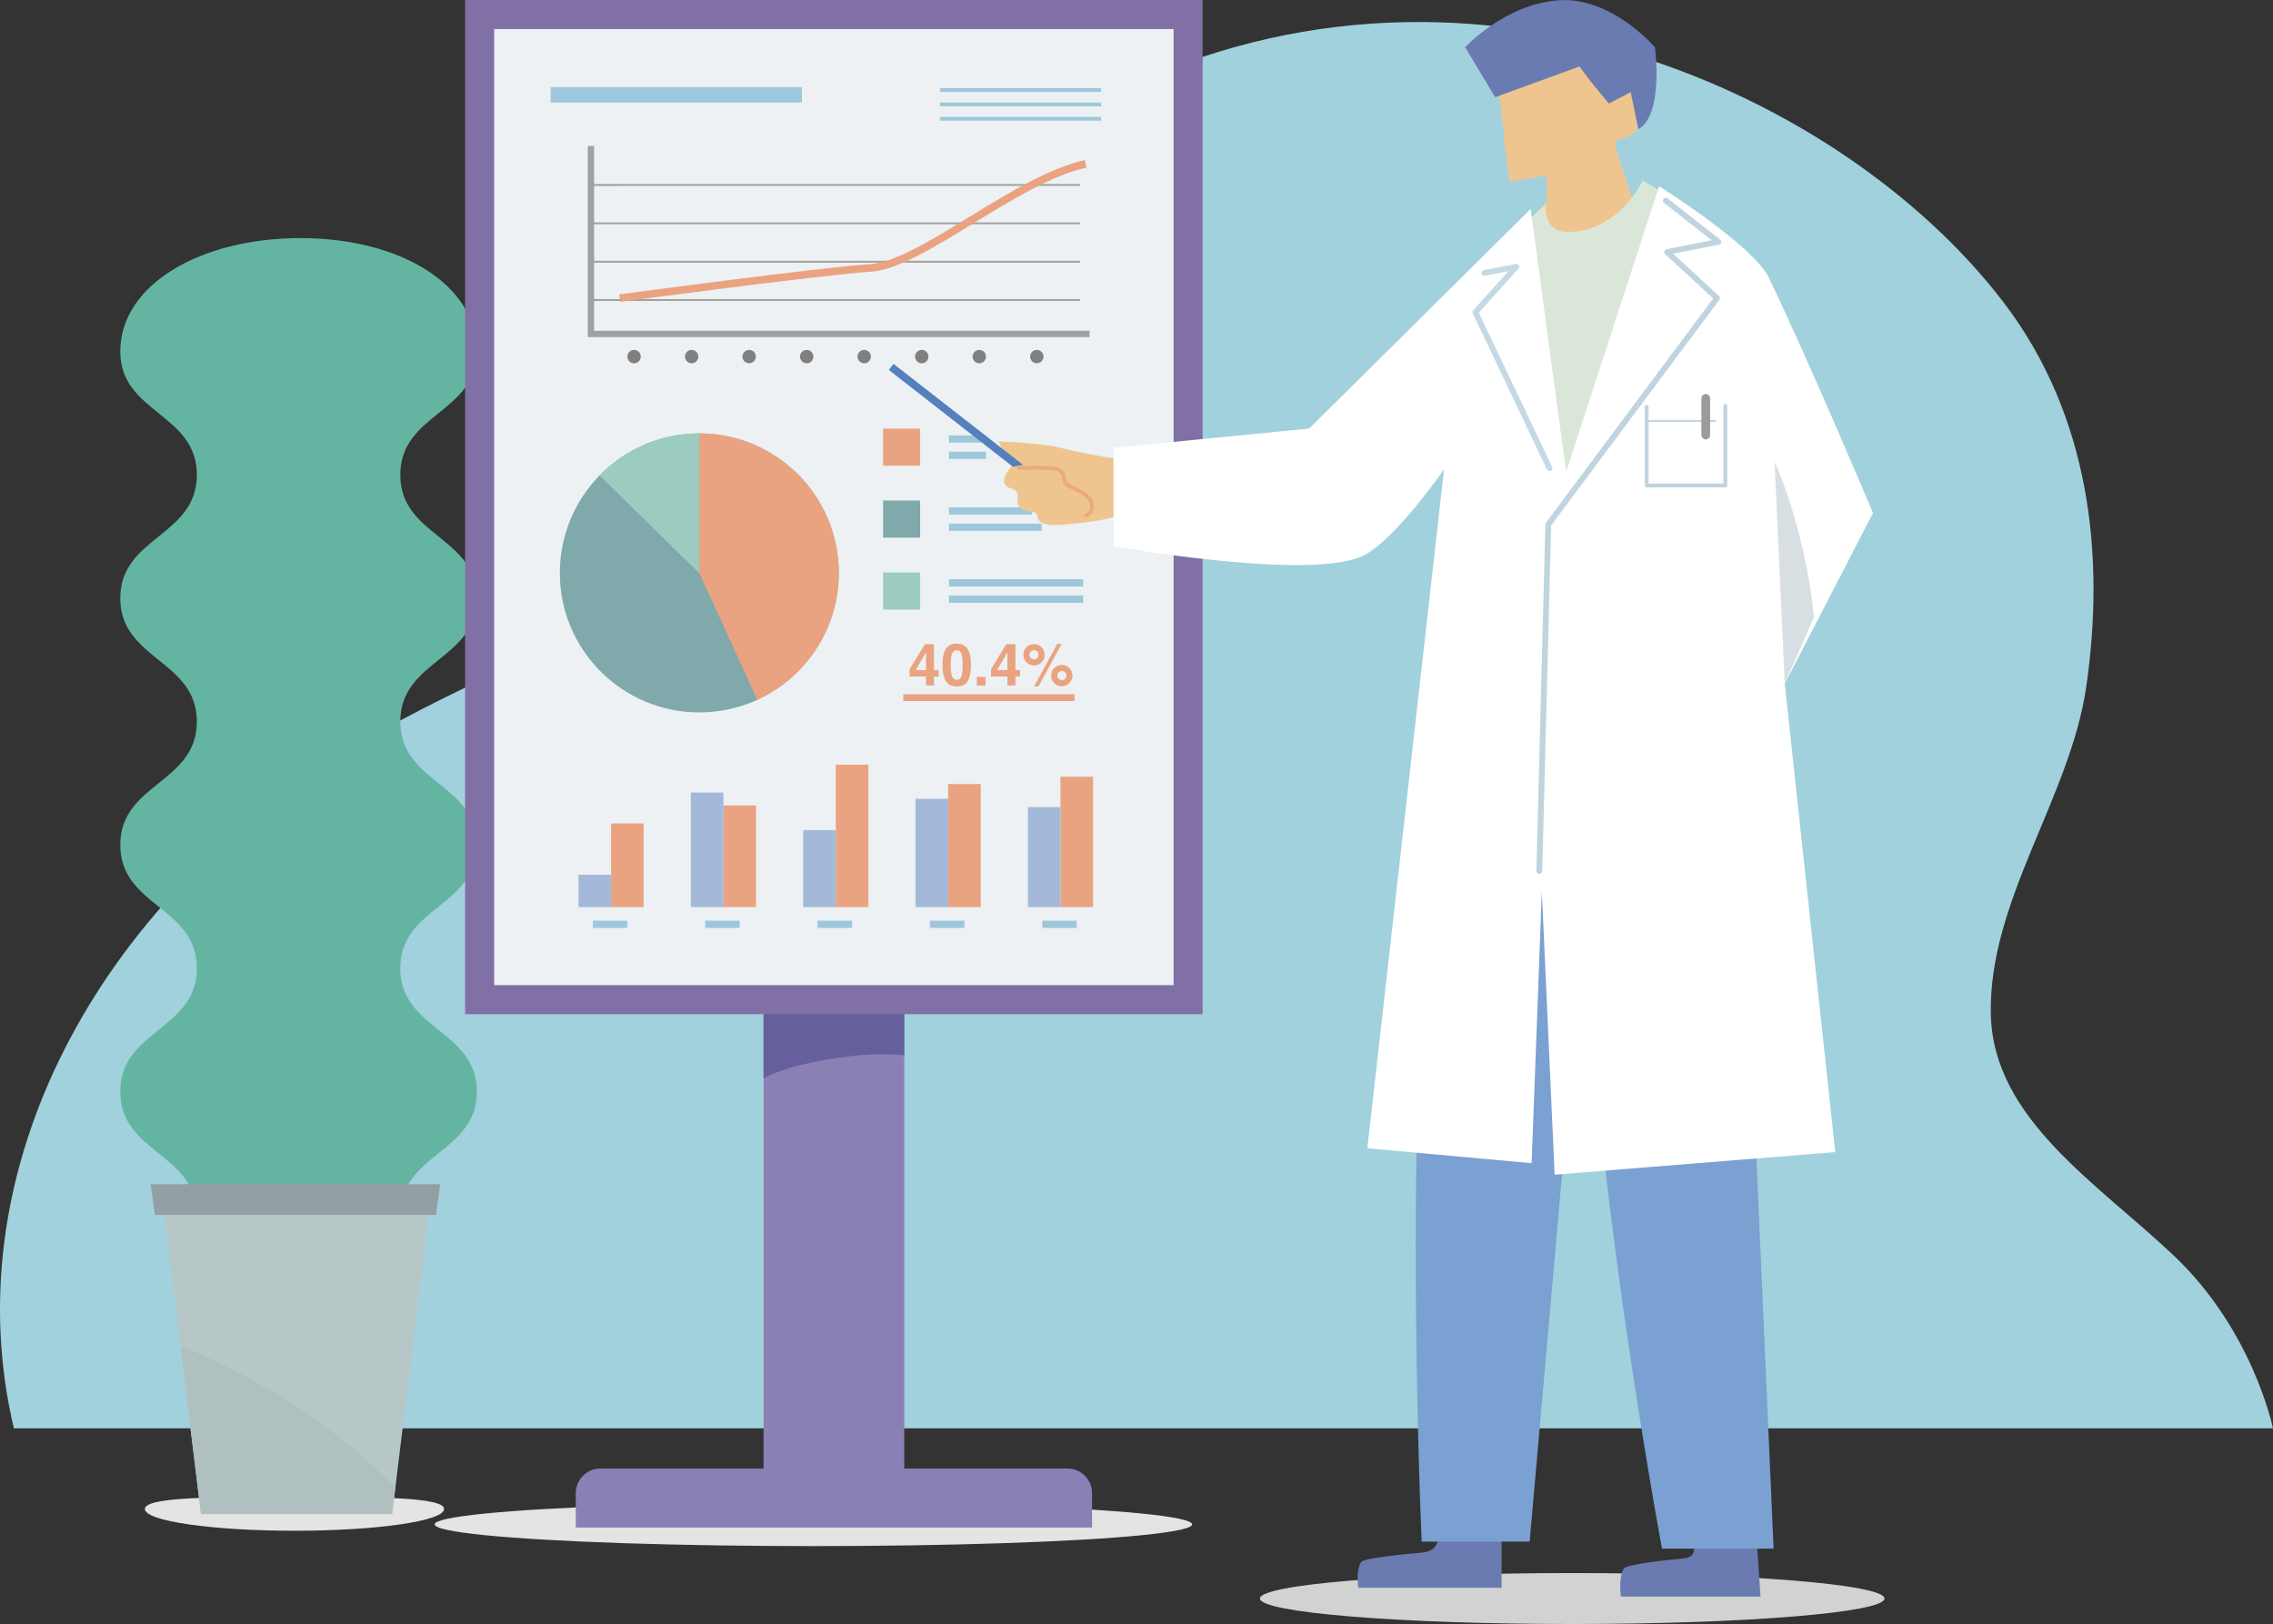 <svg id="b" xmlns="http://www.w3.org/2000/svg" viewBox="0 0 509.46 363.96"><rect x="0" y="0" width="509.46" height="363.96" fill="#333333" stroke="none"/><defs><style>.d{fill:#7aa1d2}.ac,.ae,.af,.d,.g,.m,.n,.r,.t,.u,.v,.x,.z{stroke-width:0}.g{fill:gray}.m{fill:#c0d4df}.n{fill:#a4b8da}.r{fill:#9cccbf}.t{fill:#8b80b3}.u{fill:#9fa0a0}.v{fill:#9ec7dc}.x{fill:#80a9ab}.z{fill:#efc58f}.ac{fill:#e4e4e5}.ae{fill:#eaa380}.af{fill:#6a7bb1}</style></defs><g id="c"><path d="M3.11 320.1c-13.07-55.09 15.77-114.66 73.01-150.77 24.29-15.32 53.23-25.34 77.37-40.53 45.16-28.4 32.06-72.2 88.49-103.82 81.51-45.68 170.29-5.5 207.12 42.82 19.43 25.48 22.71 56.82 18.53 85.94-3.59 25.01-22.05 48.21-21.41 73.72.6 23.31 23.74 37.61 40.99 53.92 17.82 16.84 22.24 38.73 22.24 38.73H3.11Z" style="fill:#a1d1dc;stroke-width:0"/><ellipse cx="352.39" cy="358.25" rx="69.99" ry="5.71" style="fill:#d1d2d2;stroke-width:0"/><ellipse class="ac" cx="182.31" cy="341.63" rx="84.89" ry="4.87"/><path d="M44.12 272.28c0-13.82-17.16-13.82-17.16-27.64S44.12 230.82 44.12 217s-17.16-13.82-17.16-27.64 17.16-13.82 17.16-27.64-17.16-13.82-17.16-27.65c0-13.82 17.16-13.82 17.16-27.65 0-13.82-17.16-13.82-17.16-27.65 0-14.99 18.02-25.41 40.37-25.41s39.55 10.43 39.55 25.41c0 13.82-17.16 13.82-17.16 27.65 0 13.82 17.16 13.82 17.16 27.65 0 13.82-17.16 13.82-17.16 27.65 0 13.82 17.16 13.82 17.16 27.64S89.72 203.18 89.72 217s17.16 13.82 17.16 27.64-17.16 13.82-17.16 27.64h-45.6Z" style="fill:#63b5a2;stroke-width:0"/><path class="ac" d="M99.53 338.19c0 2.69-15.01 4.87-33.53 4.87s-33.53-2.18-33.53-4.87 15.01-2.72 33.53-2.72 33.53.03 33.53 2.72Z"/><path style="fill:#b7c7c8;stroke-width:0" d="M87.89 339.33H45.05l-8.67-70.92h60.18l-8.67 70.92z"/><path d="m40.44 301.6 4.61 37.73h42.84l.72-5.88C71.28 315.4 50.16 305.5 40.44 301.6Z" style="fill:#b0c0c1;stroke-width:0"/><path style="fill:#939ea5;stroke-width:0" d="M97.72 272.28h-63l-.95-6.88h64.9l-.95 6.88z"/><path class="t" d="M171.14 124.94h31.54v213.54h-31.54z"/><path d="M202.68 236.5V135.26h-31.54v106.38c3.73-1.88 7.85-2.94 11.96-3.76 6.44-1.28 13.07-1.98 19.58-1.38Z" style="fill:#665f9d;stroke-width:0"/><path style="fill:#8070a5;stroke-width:0" d="M104.25 0h165.3v227.29h-165.3z"/><path class="t" d="M134.57 329.12h104.68c3.05 0 5.52 2.47 5.52 5.52v7.71H129.05v-7.71c0-3.05 2.47-5.52 5.52-5.52Z"/><path transform="rotate(90 186.905 113.645)" style="fill:#edf1f3;stroke-width:0" d="M79.77 37.5h214.27v152.29H79.77z"/><path class="ae" d="M210.39 151.61h-1.05v2h-1.79v-2h-3.68v-1.6l3.42-5.64h2.05v5.81h1.05v1.43Zm-2.84-1.43v-4l-2.32 4h2.32Zm9.38-4.68c.48.83.71 2.02.71 3.55s-.24 2.72-.71 3.55c-.48.83-1.31 1.24-2.49 1.24s-2.01-.41-2.49-1.24c-.48-.83-.72-2.01-.72-3.55s.24-2.72.72-3.55c.48-.83 1.31-1.25 2.49-1.25s2.01.42 2.49 1.25Zm-3.57 6c.18.57.53.85 1.08.85s.9-.28 1.07-.85c.17-.57.25-1.38.25-2.45s-.08-1.95-.25-2.49c-.17-.54-.52-.81-1.07-.81s-.9.27-1.08.81-.26 1.37-.26 2.49.09 1.89.26 2.45Zm5.59.2h1.94v1.92h-1.94v-1.92Zm9.69-.09h-1.05v2h-1.79v-2h-3.68v-1.6l3.42-5.64h2.05v5.81h1.05v1.43Zm-2.84-1.43v-4l-2.32 4h2.32Zm7.65-1.75c-.46.47-1.03.7-1.69.7s-1.22-.23-1.69-.7-.7-1.03-.7-1.69.23-1.22.7-1.69 1.03-.7 1.69-.7 1.22.23 1.69.7.7 1.03.7 1.69-.23 1.22-.7 1.69Zm-.97-.97c.2-.2.3-.44.3-.72s-.1-.52-.3-.72-.44-.3-.72-.3-.52.1-.72.3-.3.44-.3.72.1.52.3.72.44.3.72.3.52-.1.72-.3Zm4.49-3.15h.97l-5.18 9.54h-.99l5.2-9.54Zm2.71 8.78c-.47.47-1.03.7-1.69.7s-1.22-.23-1.69-.7-.7-1.03-.7-1.69.23-1.23.7-1.69c.47-.46 1.03-.7 1.69-.7s1.22.23 1.69.7.7 1.03.7 1.69-.23 1.22-.7 1.69Zm-.96-2.41c-.2-.2-.44-.3-.72-.3s-.52.1-.72.3-.3.44-.3.72.1.52.3.72c.2.2.44.3.72.3s.52-.1.72-.3c.2-.2.3-.44.3-.72s-.1-.52-.3-.72Zm-36.27 4.9h38.39v1.54h-38.39z"/><path class="u" d="M132.31 67.03h109.75v.42H132.31zm0-8.59h109.75v.42H132.31zm0-8.6h109.75v.42H132.31zm0-8.6h109.75v.42H132.31z"/><path class="u" d="M244.21 75.55H131.74V32.71h1.42v41.42h111.05v1.42z"/><path class="ae" d="m139.01 67.67-.23-1.7c.45-.06 44.98-6.03 56.3-6.78 5.51-.36 13.6-5.32 22.17-10.57 8.83-5.41 17.96-11.01 25.91-12.73l.36 1.68c-7.67 1.66-16.67 7.18-25.38 12.51-8.75 5.36-17.02 10.43-22.95 10.82-11.26.74-55.74 6.7-56.18 6.76Z"/><circle class="g" cx="142.12" cy="79.92" r="1.5"/><circle class="g" cx="155.02" cy="79.92" r="1.5"/><circle class="g" cx="167.91" cy="79.92" r="1.5"/><circle class="g" cx="180.81" cy="79.92" r="1.5"/><circle class="g" cx="193.7" cy="79.92" r="1.5"/><circle class="g" cx="206.6" cy="79.92" r="1.5"/><circle class="g" cx="219.49" cy="79.92" r="1.5"/><circle class="g" cx="232.39" cy="79.92" r="1.5"/><circle class="x" cx="156.74" cy="128.4" r="31.26"/><path class="ae" d="M188 128.4c0-17.27-14-31.26-31.26-31.26v31.27l12.99 28.41c10.77-4.94 18.27-15.79 18.27-28.41Z"/><path class="r" d="M156.74 128.4V97.13c-8.76 0-16.67 3.61-22.34 9.42l22.31 21.92.03-.07Z"/><path class="ae" d="M197.93 96.06h8.31v8.31h-8.31z"/><path class="v" d="M212.69 97.58H221v1.63h-8.31zm0 3.65H221v1.63h-8.31z"/><path class="x" d="M197.93 112.18h8.31v8.31h-8.31z"/><path class="v" d="M212.69 113.7h18.63v1.63h-18.63zm0 3.65h20.78v1.63h-20.78z"/><path class="r" d="M197.93 128.3h8.31v8.31h-8.31z"/><path class="v" d="M212.69 129.81h30.09v1.63h-30.09zm0 3.66h30.09v1.63h-30.09z"/><path class="ae" d="M136.96 184.54h7.31v18.75h-7.31z"/><path class="n" d="M129.66 196.04h7.31v7.25h-7.31z"/><path class="v" d="M132.88 206.34h7.74v1.63h-7.74z"/><path class="ae" d="M162.15 180.52h7.31v22.76h-7.31z"/><path class="n" d="M154.84 177.62h7.31v25.67h-7.31z"/><path class="v" d="M158.06 206.34h7.74v1.63h-7.74z"/><path class="ae" d="M187.33 171.37h7.31v31.92h-7.31z"/><path class="n" d="M180.02 186.04h7.31v17.25h-7.31z"/><path class="v" d="M183.24 206.34h7.74v1.63h-7.74z"/><path class="ae" d="M212.51 175.71h7.31v27.58h-7.31z"/><path class="n" d="M205.2 179.02h7.31v24.27h-7.31z"/><path class="v" d="M208.43 206.34h7.74v1.63h-7.74z"/><path class="ae" d="M237.69 174.07H245v29.22h-7.31z"/><path class="n" d="M230.38 180.88h7.31v22.41h-7.31z"/><path class="v" d="M233.61 206.34h7.74v1.63h-7.74zM123.42 19.53h56.31v3.44h-56.31zm87.26.22h36.11v.86h-36.11zm0 3.22h36.11v.86h-36.11zm0 3.22h36.11v.86h-36.11z"/><path class="af" d="M322.05 345.87c-.4.82-.7 1.97-4.33 2.19-1.91.12-11.88 1.1-12.58 1.97-1.32 1.64-.7 5.81-.7 5.81h32.12v-12.93h-13.59s-.28 1.67-.91 2.96Zm57.8.83c-.4.9.36 2.41-3.27 2.65-1.91.13-11.88 1.19-12.58 2.15-1.32 1.78-.7 6.32-.7 6.32h31.29l-.93-14.08h-13.59s.41 1.55-.22 2.96Z"/><path class="d" d="M324.37 165.68c-11.18 61.67-5.72 179.81-5.72 179.81h24.2l15.78-178.9-34.26-.91Z"/><path class="d" d="M356.18 166.58c-6.88 56.23 16.33 180.49 16.33 180.49h25.02l-7.95-180.49h-33.4Z"/><path class="z" d="m361.05 29.95 8.21 24.8s-9.65 18.07-37.64 5.49l15.16-15-.43-16.9 14.7 1.62Z"/><path d="M368.22 40.45s-5.37 11.53-16.76 11.53c-5.8 0-5.01-6.23-5.01-6.23l-11.18 10.42 3.73 76.56 31.81-1.43 9.46-83.68-12.04-7.16Z" style="fill:#dae7d8;stroke-width:0"/><path class="z" d="M248.78 102.6s-7.34-1.22-11.34-2.31c-3.42-.93-13.5-1.38-13.5-1.38s.07 2.36 3.87 4.3c-1.05 1.36-4.43 4.47-1.83 6 .61.36 1.42.41 1.85.96.58.75.06 1.85.31 2.77.28 1.04 1.47 1.57 2.54 1.68.66.07 1.47.13 1.76.73.11.23.11.5.17.75.15.57.65.98 1.2 1.19 2.09.79 5.81.12 8-.07 3.81-.34 7.68-1.04 11.22-2.54 7.74-3.3 16.05-2.15 16.05-2.15v-10.75l-20.29.82Z"/><path d="m343.07 46.83 7.95 58.96 20.85-64.05S393 55.02 396.44 62.19c9.48 19.76 23.36 52.77 23.36 52.77l-19.77 38.26 11.32 104.98-62.9 5.06-2.87-63.47-2.29 60.89-36.82-3.34 17.19-152.16s-11.32 16.38-18.48 19.53c-12.32 5.42-55.59-2.29-55.59-2.29v-22.07l43.84-4.3 49.65-49.22Z" style="fill:#fff;stroke-width:0"/><path d="m400.03 153.21-2.29-49.72s6.7 14.15 8.85 34.78l-6.56 14.94Z" style="fill:#d8dfe3;stroke-width:0"/><path class="m" d="M345.01 195.84h-.02a.64.64 0 0 1-.63-.66l2.01-77.66c0-.13.05-.26.13-.37l37.48-50.26-10.75-9.92c-.18-.16-.25-.41-.18-.65s.26-.41.49-.46l10.09-2.02-10.65-8.35a.65.65 0 0 1-.11-.91.65.65 0 0 1 .91-.11l11.75 9.21c.2.16.29.41.23.66-.06.25-.25.43-.5.48l-10.22 2.05 10.25 9.46c.24.22.28.59.08.86l-37.7 50.56-2 77.45c0 .35-.3.63-.64.63Z"/><path d="M347.3 105.57c-.24 0-.47-.14-.58-.37L330.1 70.24a.656.656 0 0 1 .1-.71l7.88-8.74-5.27 1.02a.648.648 0 0 1-.25-1.27l7.17-1.39c.28-.05.55.07.68.32.14.24.1.54-.08.75l-8.88 9.85 16.44 34.57a.643.643 0 0 1-.59.92Z" style="fill:#c5d9e5;stroke-width:0"/><path style="fill:#5580be;stroke-width:0" d="m227.03 104.61-27.81-21.7 1.04-1.37 29.05 22.64-2.28.43z"/><path d="M243.39 115.94c-.19 0-.36-.13-.42-.32-.06-.23.08-.47.31-.53.42-.11.67-.43.81-.68.26-.47.32-1.06.16-1.56-.26-.82-.96-1.55-2.1-2.18-.37-.21-.75-.39-1.14-.57-.65-.31-1.31-.63-1.92-1.05-.33-.23-.8-.61-.97-1.17-.08-.25-.09-.5-.09-.72 0-.13 0-.26-.03-.38-.1-.58-.63-.99-1.1-1.18-.57-.23-1.21-.26-1.94-.29-2.18-.06-4.38-.06-6.55 0-.24 0-.44-.18-.44-.42s.18-.44.42-.44c2.18-.07 4.4-.07 6.6 0 .81.02 1.54.07 2.24.35.87.35 1.49 1.05 1.63 1.83.03.17.03.33.04.5 0 .18.01.35.05.49.07.24.27.46.64.72.55.39 1.16.67 1.8.98.4.19.8.38 1.19.6 1.33.74 2.17 1.64 2.5 2.67.23.72.15 1.56-.22 2.23-.31.56-.78.95-1.34 1.09-.04.01-.07.01-.11.01Z" style="fill:#ecaa76;stroke-width:0"/><path class="z" d="M368.26 8.89c-4.69-3.77-14.38-7.59-19.9-7.42-5.53.17-13.25 4.92-13.25 11.95l3.16 27.28 22.05-3.53 2.07-5.77s4.51-.81 5.43-3.77c.92-2.95 5.13-14.97.44-18.74Z"/><path class="af" d="m367.21 28.94-1.72-8.31-4.87 2.58s-3.73-4.3-6.59-8.31l-18.91 6.88-6.73-11.18S337.25.96 349.23.07c11.98-.89 21.71 10.53 21.71 10.53s2.01 15.19-3.73 18.34Z"/><path class="m" d="M386.7 109.23h-17.62c-.24 0-.43-.19-.43-.43V91.18c0-.24.19-.43.43-.43s.43.19.43.43v17.19h16.76V90.94c0-.24.19-.43.43-.43s.43.19.43.43v17.86c0 .24-.19.43-.43.43Z"/><path class="m" d="M384.41 94.54h-15.33c-.12 0-.21-.1-.21-.21s.1-.21.21-.21h15.33c.12 0 .21.1.21.21s-.1.21-.21.21Z"/><rect x="381.34" y="88.3" width="1.96" height="10.18" rx=".98" ry=".98" style="fill:#9b9b9c;stroke-width:0"/></g></svg>